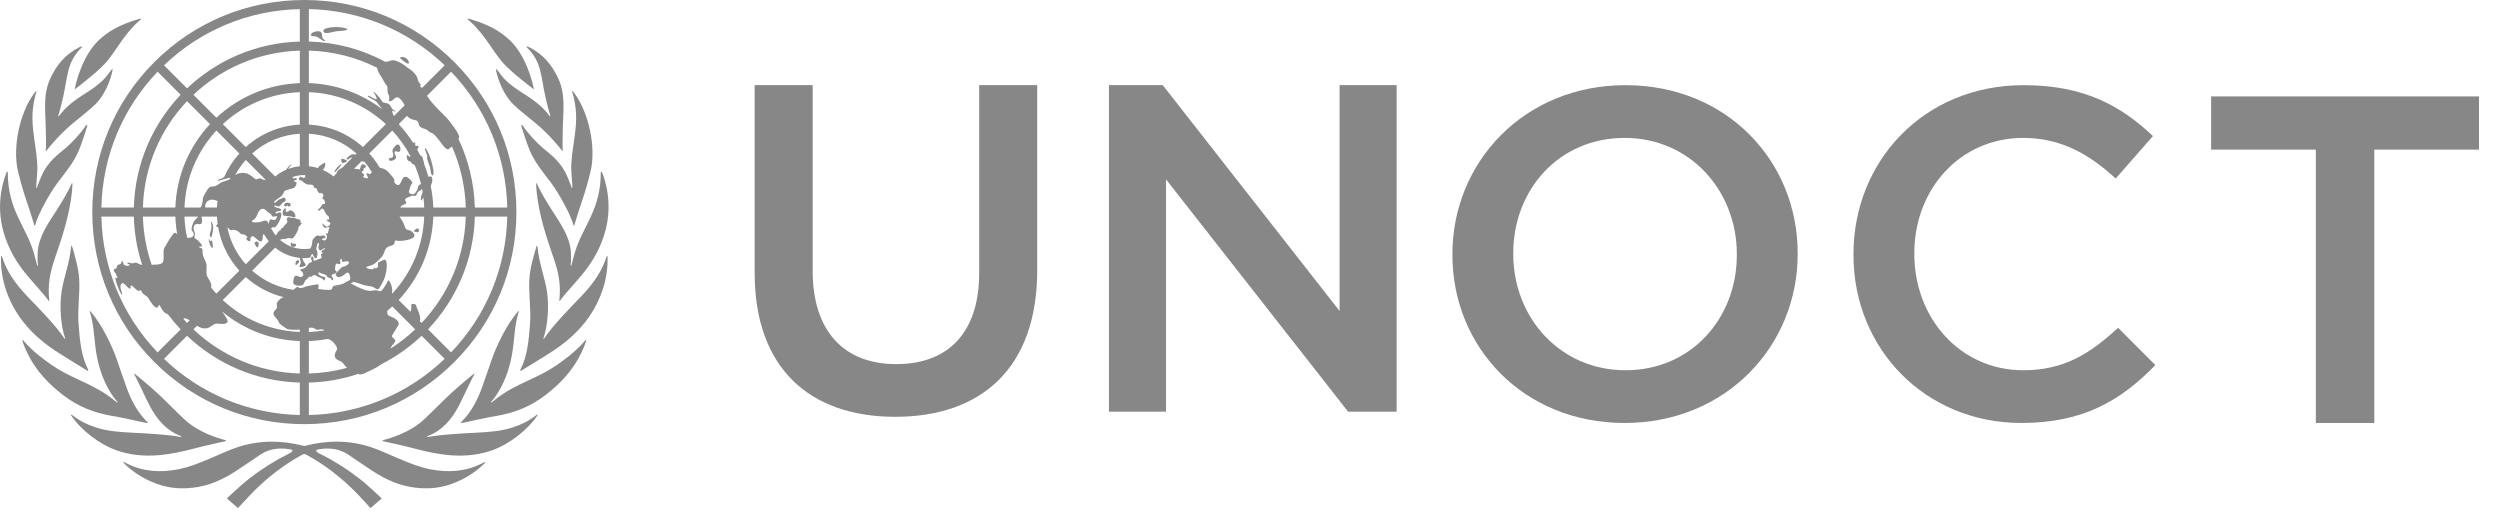 <?xml version="1.0" encoding="UTF-8" standalone="no"?><!DOCTYPE svg PUBLIC "-//W3C//DTD SVG 1.1//EN" "http://www.w3.org/Graphics/SVG/1.1/DTD/svg11.dtd"><svg width="100%" height="100%" viewBox="0 0 111 23" version="1.1" xmlns="http://www.w3.org/2000/svg" xmlns:xlink="http://www.w3.org/1999/xlink" xml:space="preserve" xmlns:serif="http://www.serif.com/" style="fill-rule:evenodd;clip-rule:evenodd;stroke-linejoin:round;stroke-miterlimit:2;"><g><path d="M21.516,20.517c0.013,-0.003 0.031,0.012 0.037,0.018c-0.493,0.505 -1.123,0.851 -1.73,1.023c-0.449,0.128 -0.901,0.149 -1.365,0.097c-0.712,-0.08 -1.341,-0.365 -1.931,-0.753c-0.353,-0.232 -0.702,-0.47 -1.051,-0.708c-0.402,-0.273 -0.844,-0.323 -1.311,-0.247c-0.252,0.028 -0.061,0.149 -0.022,0.168c0.626,0.307 1.215,0.674 1.766,1.099c0.374,0.275 1.042,0.918 1.042,0.918l-0.5,0.428c0,-0 -0.38,-0.427 -0.547,-0.593c-1.095,-1.141 -2.065,-1.643 -2.281,-1.767c-0.037,-0.021 -0.074,-0.042 -0.112,-0.042c-0.039,-0 -0.074,0.021 -0.112,0.042c-0.215,0.124 -1.185,0.626 -2.282,1.767c-0.165,0.166 -0.547,0.593 -0.547,0.593l-0.498,-0.428c0,-0 0.667,-0.643 1.042,-0.918c0.55,-0.425 1.14,-0.792 1.765,-1.099c0.039,-0.019 0.231,-0.14 -0.022,-0.168c-0.466,-0.076 -0.909,-0.026 -1.31,0.247c-0.35,0.238 -0.699,0.476 -1.052,0.708c-0.59,0.388 -1.218,0.673 -1.932,0.753c-0.462,0.052 -0.915,0.031 -1.365,-0.097c-0.605,-0.172 -1.238,-0.52 -1.73,-1.025c0.007,-0.006 0.025,-0.019 0.038,-0.016c0.042,0.019 0.068,0.032 0.108,0.053c0.732,0.377 1.503,0.42 2.295,0.268c0.54,-0.105 1.043,-0.321 1.546,-0.536c0.361,-0.154 0.718,-0.323 1.089,-0.446c0.963,-0.318 1.938,-0.314 2.918,-0.066c0.015,0.005 0.033,0.007 0.049,0.009c0.017,-0.002 0.034,-0.004 0.05,-0.009c0.979,-0.248 1.955,-0.252 2.917,0.066c0.372,0.123 0.728,0.292 1.089,0.446c0.503,0.215 1.006,0.431 1.547,0.536c0.792,0.152 1.563,0.109 2.294,-0.268c0.041,-0.021 0.067,-0.034 0.108,-0.053m2.311,-2.097c-0.418,0.322 -0.688,0.427 -1.036,0.548c-0.522,0.178 -1.086,0.215 -1.631,0.243c-0.721,0.038 -1.416,0.069 -2.128,0.184c-0.004,0.001 -0.007,0.001 -0.01,0.002c-0.046,0.008 -0.066,-0.011 -0.051,-0.027c0.002,-0.003 0.006,-0.006 0.01,-0.007c0.634,-0.232 1.064,-0.723 1.388,-1.34c0.225,-0.428 0.592,-1.262 0.695,-1.399c0.002,-0.003 -0.001,-0.031 -0.006,-0.037c-0.05,0.017 -0.746,0.61 -1.064,0.904c-0.392,0.365 -0.762,0.756 -1.155,1.12c-0.614,0.587 -1.498,0.845 -1.817,0.927c-0.007,0.002 -0.022,0.007 -0.025,0.012c-0.009,0.011 -0.014,0.023 -0.016,0.029c-0.001,0.002 0,0.004 0.003,0.004c0.004,0.001 0.009,0.003 0.014,0.004c0.248,0.056 0.964,0.211 1.332,0.31c0.566,0.151 1.133,0.278 1.718,0.319c0.635,0.045 1.266,-0.022 1.856,-0.241c0.671,-0.25 1.498,-0.841 1.97,-1.549c0.002,-0.002 0.003,-0.004 0.002,-0.005c-0.021,-0.011 -0.045,-0.004 -0.049,-0.001m2.16,-3.312c-0.02,0.025 -0.372,0.487 -1.238,1.081c-0.42,0.293 -0.811,0.479 -1.272,0.693c-0.577,0.268 -1.073,0.512 -1.563,0.918c-0.032,0.026 -0.058,0.046 -0.09,0.069c-0.018,0.012 -0.034,-0.009 -0.016,-0.031c0.024,-0.027 0.745,-0.765 0.962,-2.33c0.075,-0.546 0.086,-1.135 0.263,-1.661c0.006,-0.017 -0.005,-0.035 -0.011,-0.043c-0.001,-0.001 -0.006,0.002 -0.006,0.003c-0.53,0.606 -0.971,1.548 -1.176,2.137c-0.146,0.417 -0.286,0.836 -0.436,1.251c-0.204,0.563 -0.471,1.092 -0.905,1.521c-0.006,0.006 -0.038,0.041 -0.038,0.041c0,-0 -0.006,0.01 -0.008,0.025c0,0.002 0.003,0.005 0.004,0.005c0.061,-0.011 0.103,-0.017 0.142,-0.025c0.483,-0.1 0.962,-0.216 1.448,-0.296c0.811,-0.136 1.519,-0.423 2.172,-0.925c0.656,-0.504 1.21,-1.089 1.573,-1.84c0.094,-0.195 0.182,-0.385 0.24,-0.599c-0.013,-0.004 -0.032,-0.003 -0.045,0.006m0.946,-3.722c-0.208,0.664 -0.585,1.201 -1.134,1.779c-0.43,0.445 -1.259,1.285 -1.642,1.867c-0.01,0.017 -0.039,0.01 -0.028,-0.02c0.184,-0.508 0.263,-1.404 0.152,-2.099c-0.094,-0.593 -0.353,-1.241 -0.418,-1.967c-0.001,-0.003 0,-0.004 -0.001,-0.008c-0.003,-0.008 -0.02,-0.03 -0.03,-0.031c0,0.002 -0.007,0.012 -0.024,0.068c-0.125,0.422 -0.281,0.951 -0.307,1.441c-0.032,0.592 0.081,1.353 0.032,1.962c-0.057,0.703 -0.105,1.4 -0.428,2.038c-0.001,0.003 -0.002,0.007 -0.004,0.011c-0.006,0.016 0.012,0.048 0.012,0.048c0,-0 0.002,-0.001 0.003,-0.002c0.26,-0.164 0.997,-0.6 1.484,-0.924c0.606,-0.405 1.144,-0.887 1.563,-1.493c0.524,-0.758 0.828,-1.669 0.813,-2.599c0,-0.03 -0.003,-0.086 -0.006,-0.093c-0.007,-0.003 -0.036,0.017 -0.037,0.022m-1.564,0.401c-0.002,0.009 -0.01,0.013 -0.013,0.014c-0.014,0.003 -0.022,-0.015 -0.021,-0.019c0.023,-0.188 0.025,-0.42 0.012,-0.597c-0.05,-0.695 -0.471,-1.27 -0.839,-1.849c-0.191,-0.302 -0.524,-0.83 -0.666,-1.185c-0.001,-0.003 -0.029,-0.021 -0.037,-0.018c-0.004,0.063 0.009,0.268 0.023,0.4c0.103,0.995 0.42,1.97 0.748,2.915c0.22,0.632 0.329,1.173 0.262,1.842c-0.008,0.056 -0.01,0.062 0.013,0.079c0.001,-0 0.003,-0.002 0.003,-0.001c0.225,-0.324 0.662,-0.777 0.931,-1.105c0.291,-0.355 1.759,-2.028 1.036,-4.36c-0.043,-0.141 -0.096,-0.263 -0.113,-0.289c-0.012,-0 -0.031,0.029 -0.034,0.037c0.005,1.677 -0.806,2.397 -1.146,3.545c-0.064,0.218 -0.115,0.421 -0.159,0.591m-1.264,-5.214c-0.267,-0.23 -0.663,-0.639 -0.894,-0.995c-0.002,-0.003 -0.004,-0.005 -0.006,-0.007c-0.003,-0.003 -0.007,-0.006 -0.01,-0.008c-0.014,-0.01 -0.032,-0.01 -0.038,-0.008c-0.011,-0.002 -0.019,-0.001 -0.018,0.001c0.014,0.071 0.245,0.811 0.394,1.155c0.215,0.498 0.561,0.915 0.885,1.343c0.023,0.031 0.047,0.062 0.07,0.093c0.326,0.437 0.846,1.37 0.972,1.848c0.003,0.014 0.032,0.026 0.034,0.021c0.045,-0.172 0.255,-0.835 0.411,-1.283c0.033,-0.092 0.31,-0.992 0.365,-1.38c0.157,-1.104 -0.206,-2.536 -0.85,-3.318c-0.011,0.004 -0.021,0.032 -0.019,0.038c0.013,0.038 0.021,0.066 0.032,0.102c0.014,0.048 0.027,0.097 0.039,0.146c0.168,0.719 0.111,1.227 0.029,1.838c-0.066,0.487 -0.16,0.97 -0.135,1.461c0.005,0.082 0.055,0.687 0.047,0.71c-0.009,0.027 -0.033,0.006 -0.036,-0.007c-0.001,-0.005 -0.079,-0.225 -0.158,-0.41c-0.033,-0.08 -0.066,-0.156 -0.094,-0.211c-0.258,-0.513 -0.592,-0.78 -1.02,-1.129m-0.711,-4.467c0.207,0.201 0.367,0.426 0.48,0.691c0.177,0.416 0.23,1.043 0.344,1.517c0.07,0.287 0.113,0.491 0.214,0.818c0.009,0.028 -0.021,0.042 -0.035,0.014c-0.003,-0.004 -0.006,-0.007 -0.009,-0.011c-0.331,-0.449 -0.744,-0.73 -1.33,-1.101c-0.349,-0.229 -0.615,-0.436 -0.867,-0.779c-0.044,-0.058 -0.09,-0.116 -0.134,-0.174c-0.004,-0.005 -0.031,-0.014 -0.038,-0.01c-0.001,0.012 0.005,0.039 0.009,0.072c0.076,0.378 0.329,1.078 0.764,1.494c0.312,0.297 0.663,0.562 0.996,0.838c0.594,0.498 1.028,1.034 1.167,1.212c0.003,0.003 0.007,0.007 0.007,0.007c0,-0 0.027,0.017 0.026,0.007c0,-0.002 0,-0.005 -0.001,-0.007l0.001,-0c-0.008,-0.087 -0.012,-0.225 -0.012,-0.39c0.001,-0.363 0.018,-0.85 0.033,-1.186c0.007,-0.135 0.012,-0.272 0.011,-0.408c-0.001,-0.404 -0.046,-0.804 -0.217,-1.188c-0.276,-0.622 -0.687,-1.117 -1.302,-1.422c-0.036,-0.018 -0.084,-0.037 -0.114,-0.044c-0.002,-0 -0.006,0.019 0.002,0.044c0.001,0.003 0.003,0.004 0.005,0.006m-2.547,-1.176c0.357,0.316 0.642,0.69 0.909,1.082c0.256,0.377 0.51,0.759 0.859,1.061c0.229,0.231 0.899,0.752 1.068,0.882c0.002,0.003 0.004,0.005 0.006,0.006c0.006,0.002 0.015,-0.001 0.015,-0.001c0,-0 -0.001,-0.005 -0.001,-0.008c-0.036,-0.192 -0.339,-1.603 -1.222,-2.302c-0.475,-0.411 -1.106,-0.662 -1.719,-0.832c-0.006,0.012 0.001,0.043 0.005,0.042c0.029,0.026 0.051,0.044 0.08,0.07m-13.876,19.286c0.585,-0.041 1.152,-0.168 1.717,-0.319c0.368,-0.099 1.085,-0.254 1.333,-0.31c0.003,-0.001 0.01,-0.003 0.014,-0.004c0.002,-0 0.003,-0.002 0.003,-0.004c-0.002,-0.006 -0.007,-0.018 -0.016,-0.029c-0.004,-0.005 -0.019,-0.01 -0.026,-0.012c-0.319,-0.082 -1.203,-0.34 -1.817,-0.927c-0.393,-0.364 -0.762,-0.755 -1.155,-1.12c-0.317,-0.294 -1.015,-0.887 -1.063,-0.904c-0.006,0.006 -0.009,0.034 -0.006,0.037c0.102,0.137 0.47,0.971 0.694,1.399c0.324,0.617 0.754,1.108 1.389,1.34c0.003,0.001 0.007,0.004 0.01,0.007c0.015,0.016 -0.007,0.035 -0.051,0.027c-0.004,-0.001 -0.007,-0.001 -0.011,-0.002c-0.711,-0.115 -1.407,-0.146 -2.127,-0.184c-0.546,-0.028 -1.11,-0.065 -1.632,-0.243c-0.347,-0.121 -0.617,-0.226 -1.036,-0.548c-0.004,-0.003 -0.028,-0.01 -0.048,0.001c-0.001,0.001 0,0.003 0.001,0.005c0.472,0.708 1.299,1.299 1.97,1.549c0.59,0.219 1.221,0.286 1.857,0.241m-0.552,-1.454c0.04,0.008 0.081,0.014 0.143,0.025c0.001,-0 0.003,-0.003 0.003,-0.005c-0.002,-0.015 -0.007,-0.025 -0.007,-0.025c0,-0 -0.032,-0.035 -0.039,-0.041c-0.434,-0.429 -0.7,-0.958 -0.905,-1.521c-0.151,-0.415 -0.29,-0.834 -0.435,-1.251c-0.206,-0.589 -0.647,-1.531 -1.177,-2.137c-0.001,-0.001 -0.004,-0.004 -0.005,-0.003c-0.007,0.008 -0.017,0.026 -0.012,0.042c0.177,0.527 0.187,1.116 0.263,1.662c0.217,1.565 0.938,2.303 0.962,2.33c0.019,0.022 0.002,0.043 -0.016,0.031c-0.031,-0.023 -0.058,-0.042 -0.09,-0.069c-0.49,-0.406 -0.986,-0.65 -1.562,-0.918c-0.461,-0.214 -0.852,-0.4 -1.273,-0.693c-0.865,-0.594 -1.219,-1.056 -1.238,-1.081c-0.013,-0.009 -0.032,-0.01 -0.045,-0.006c0.059,0.214 0.147,0.404 0.241,0.599c0.362,0.751 0.916,1.336 1.572,1.84c0.654,0.502 1.362,0.789 2.173,0.925c0.486,0.08 0.964,0.196 1.447,0.296m-4,-3.213c0.487,0.324 1.224,0.76 1.482,0.924c0.001,0.001 0.004,0.002 0.004,0.002c0,-0 0.019,-0.032 0.012,-0.048c-0.001,-0.004 -0.002,-0.008 -0.004,-0.011c-0.322,-0.638 -0.371,-1.335 -0.427,-2.038c-0.049,-0.609 0.063,-1.37 0.031,-1.962c-0.026,-0.49 -0.182,-1.019 -0.306,-1.441c-0.017,-0.056 -0.024,-0.066 -0.025,-0.068c-0.01,0.001 -0.026,0.023 -0.029,0.031c-0.002,0.004 -0.001,0.005 -0.001,0.008c-0.065,0.726 -0.325,1.374 -0.419,1.967c-0.11,0.695 -0.031,1.591 0.152,2.099c0.011,0.03 -0.018,0.037 -0.028,0.02c-0.383,-0.582 -1.212,-1.422 -1.642,-1.867c-0.549,-0.578 -0.925,-1.115 -1.134,-1.779c-0.002,-0.005 -0.029,-0.025 -0.036,-0.022c-0.004,0.007 -0.006,0.063 -0.007,0.093c-0.015,0.93 0.289,1.841 0.813,2.599c0.42,0.606 0.957,1.088 1.564,1.493m-0.255,-2.181c0,-0.001 0.001,0.001 0.002,0.001c0.023,-0.017 0.022,-0.023 0.015,-0.079c-0.067,-0.668 0.042,-1.21 0.261,-1.842c0.328,-0.945 0.645,-1.92 0.748,-2.915c0.015,-0.132 0.027,-0.337 0.023,-0.4c-0.008,-0.003 -0.036,0.015 -0.037,0.018c-0.143,0.355 -0.474,0.883 -0.666,1.185c-0.369,0.579 -0.788,1.154 -0.839,1.849c-0.012,0.177 -0.011,0.409 0.013,0.597c0,0.004 -0.007,0.022 -0.022,0.019c-0.003,-0.001 -0.01,-0.005 -0.013,-0.014c-0.044,-0.17 -0.095,-0.373 -0.159,-0.591c-0.339,-1.148 -1.15,-1.868 -1.146,-3.545c-0.002,-0.008 -0.021,-0.037 -0.033,-0.037c-0.018,0.026 -0.07,0.148 -0.113,0.289c-0.724,2.332 0.745,4.005 1.036,4.36c0.269,0.328 0.706,0.781 0.93,1.105m-1.051,-4.635c0.157,0.448 0.366,1.111 0.412,1.283c0.001,0.005 0.03,-0.007 0.034,-0.021c0.125,-0.478 0.646,-1.411 0.971,-1.848c0.024,-0.031 0.047,-0.062 0.07,-0.093c0.325,-0.428 0.671,-0.845 0.886,-1.343c0.149,-0.344 0.38,-1.084 0.394,-1.155c0.001,-0.002 -0.008,-0.003 -0.019,-0.001c-0.005,-0.002 -0.023,-0.002 -0.037,0.008c-0.004,0.002 -0.008,0.005 -0.011,0.008c-0.002,0.002 -0.004,0.004 -0.005,0.007c-0.232,0.356 -0.627,0.765 -0.894,0.995c-0.428,0.349 -0.763,0.616 -1.022,1.129c-0.027,0.055 -0.06,0.131 -0.093,0.21c-0.079,0.186 -0.156,0.406 -0.157,0.411c-0.003,0.013 -0.028,0.034 -0.037,0.007c-0.007,-0.023 0.043,-0.628 0.048,-0.71c0.024,-0.491 -0.07,-0.974 -0.135,-1.461c-0.083,-0.611 -0.139,-1.119 0.028,-1.838c0.012,-0.049 0.025,-0.098 0.04,-0.146c0.01,-0.036 0.019,-0.064 0.031,-0.102c0.002,-0.006 -0.007,-0.034 -0.018,-0.038c-0.644,0.782 -1.008,2.214 -0.85,3.318c0.055,0.388 0.331,1.288 0.364,1.38m0.928,-2.429c0,0.165 -0.002,0.303 -0.01,0.39l0,0.007c-0.001,0.01 0.026,-0.007 0.026,-0.007c0,-0 0.004,-0.004 0.006,-0.007c0.139,-0.178 0.573,-0.714 1.168,-1.212c0.333,-0.276 0.684,-0.541 0.996,-0.838c0.434,-0.416 0.688,-1.116 0.763,-1.494c0.005,-0.033 0.011,-0.06 0.01,-0.072c-0.009,-0.004 -0.035,0.005 -0.039,0.01c-0.044,0.058 -0.09,0.116 -0.133,0.174c-0.253,0.343 -0.518,0.55 -0.867,0.779c-0.587,0.371 -0.999,0.652 -1.331,1.101c-0.003,0.004 -0.005,0.007 -0.008,0.011c-0.015,0.028 -0.045,0.014 -0.036,-0.014c0.101,-0.327 0.144,-0.531 0.214,-0.818c0.115,-0.474 0.167,-1.101 0.345,-1.517c0.112,-0.265 0.273,-0.49 0.48,-0.691c0.002,-0.002 0.003,-0.003 0.004,-0.006c0.009,-0.025 0.004,-0.044 0.003,-0.043c-0.03,0.006 -0.079,0.025 -0.115,0.043c-0.614,0.305 -1.026,0.8 -1.302,1.422c-0.17,0.384 -0.216,0.784 -0.217,1.188c0,0.136 0.005,0.273 0.011,0.408c0.016,0.336 0.032,0.823 0.032,1.186m1.274,-2.344c0,-0 0.009,0.003 0.014,0.001c0.002,-0.001 0.004,-0.004 0.007,-0.006c0.167,-0.13 0.837,-0.651 1.068,-0.882c0.348,-0.303 0.602,-0.684 0.859,-1.061c0.266,-0.392 0.552,-0.766 0.908,-1.082c0.03,-0.026 0.051,-0.044 0.081,-0.07c0.004,0.001 0.01,-0.03 0.004,-0.042c-0.613,0.17 -1.243,0.421 -1.718,0.832c-0.884,0.699 -1.186,2.11 -1.222,2.302c0,0.003 -0.001,0.008 -0.001,0.008m9.955,7.692c0.069,-0.103 -0.103,-0.17 -0.148,0.011c-0.043,0.168 0.078,0.093 0.148,-0.011m1.884,-4.356c-0.067,-0.034 -0.343,0.301 -0.298,0.356c0.02,0.021 0.323,-0.339 0.298,-0.356m0.059,-0.059c0.042,0.022 0.224,-0.078 0.191,-0.104c-0.034,-0.028 -0.249,-0.127 -0.253,-0.067c-0.007,0.099 0.02,0.149 0.062,0.171m3.318,2.908c-0.086,0.004 -0.179,0.13 -0.153,0.131c0.062,0.003 0.109,0.048 0.159,0.037c0.092,-0.021 0.081,-0.171 -0.006,-0.168m-1.202,-3.131c-0.074,0.002 -0.093,0.082 -0.021,0.12c0.031,0.016 0.133,0.001 0.18,-0.029c0.049,-0.031 0.107,-0.069 0.097,-0.145c-0.006,-0.045 -0.114,-0.175 -0.057,-0.225c0.059,-0.054 0.121,0.03 0.18,0.007c0.072,-0.028 0.065,-0.07 0.068,-0.131c0.003,-0.085 -0.032,-0.196 -0.13,-0.196c-0.073,-0 -0.201,0.196 -0.207,0.208c-0.009,0.022 -0.029,0.093 0.002,0.166c0.044,0.102 0.026,0.221 -0.112,0.225m1.63,0.013c-0.003,0.045 0.129,0.361 0.141,0.446c0.014,0.087 0.041,0.343 0.11,0.317c0.044,-0.017 0.039,-0.175 0.031,-0.235c-0.029,-0.18 -0.065,-0.334 -0.131,-0.536c-0.035,-0.106 -0.186,-0.455 -0.236,-0.443c-0.046,0.011 0.075,0.254 0.092,0.334c0.011,0.051 -0.005,0.072 -0.007,0.117m-0.861,-4.202c0.08,0.03 0.08,-0.12 -0.057,-0.231c-0.136,-0.111 -0.317,-0.057 -0.268,-0.002c0.044,0.049 0.253,0.206 0.325,0.233m-3.71,-1.066c-0.161,-0.104 -0.025,-0.247 -0.154,-0.345c-0.092,-0.068 -0.345,-0.001 -0.408,0.08c-0.109,0.142 0.141,0.094 0.232,0.135c0.101,0.044 0.318,0.231 0.356,0.194c0.039,-0.038 -0.007,-0.047 -0.026,-0.064m0.984,-0.494c-0.218,-0.1 -1.037,-0.095 -1.016,0.119c0.017,0.181 0.473,0.01 0.591,0.001c0.118,-0.011 0.616,-0.021 0.425,-0.12m-2.398,9.536c-0.011,-0.04 -0.082,-0.034 -0.065,0.003c0.018,0.037 -0.021,0.076 0.016,0.123c0.048,0.051 0.15,0.045 0.202,0.002c0.03,-0.032 0.011,-0.094 -0.011,-0.106c-0.04,-0.019 -0.132,0.018 -0.142,-0.022m-0.317,-1.63c0.069,-0 0.066,-0.051 0.105,-0.049c0.039,0.002 0.008,0.051 0.076,0.051c0.068,-0 0.139,-0.175 -0.08,-0.175c-0.178,-0 -0.154,0.17 -0.101,0.173m0.285,0.18c-0.137,-0.034 -0.109,0.043 -0.192,0.052c-0.138,0.016 -0.016,-0.102 -0.083,-0.155c-0.03,-0.024 -0.112,0.095 -0.117,0.168c-0.004,0.035 -0.005,0.156 0.053,0.16c0.059,0.004 0.367,0.039 0.469,0.062c0.117,0.028 -0.005,-0.254 -0.13,-0.287m-1.515,1.633c0.042,-0 0.072,-0.149 0.046,-0.222c-0.026,-0.073 -0.16,-0.018 -0.172,0.017c-0.012,0.033 0.084,0.205 0.126,0.205m-1.984,-0.015c0.006,-0.063 0,-0.251 -0.044,-0.286c-0.045,-0.036 -0.039,0.031 -0.071,0.028c-0.025,-0.003 -0.023,-0.09 -0.054,-0.09c-0.032,-0 0.01,0.148 0.044,0.235c0.034,0.086 0.116,0.227 0.125,0.113m-0.048,-0.454c0.01,-0.021 0.078,-0.332 0.068,-0.451c-0.011,-0.119 -0.074,-0.23 -0.09,-0.222c-0.021,0.01 0.009,0.081 0.013,0.197c0.006,0.172 -0.075,0.315 -0.075,0.372c-0.001,0.052 0.051,0.174 0.084,0.104m-5.299,-1.099c0,-2.517 0.978,-4.881 2.755,-6.66c1.778,-1.777 4.143,-2.756 6.66,-2.756c2.517,-0 4.882,0.979 6.659,2.756c1.778,1.779 2.757,4.143 2.757,6.66c0,2.517 -0.979,4.883 -2.757,6.659c-1.777,1.777 -4.142,2.757 -6.659,2.757c-2.517,-0 -4.882,-0.98 -6.66,-2.757c-1.777,-1.776 -2.755,-4.142 -2.755,-6.659m2.9,6.231l1.023,-1.023c-0.201,-0.212 -0.39,-0.436 -0.566,-0.67c-0.08,-0.031 -0.16,-0.075 -0.215,-0.144c-0.088,-0.109 -0.134,-0.269 -0.175,-0.269c-0.041,-0 -0.004,0.101 -0.096,0.115c-0.127,0.019 -0.306,-0.296 -0.376,-0.411c-0.083,-0.135 -0.217,-0.136 -0.284,-0.263c-0.019,-0.037 -0.065,-0.149 -0.107,-0.083c-0.07,0.113 -0.312,-0.245 -0.372,-0.22c-0.064,0.024 -0.008,0.099 -0.044,0.13c-0.069,0.061 -0.272,-0.274 -0.347,-0.239c-0.071,0.031 -0.087,0.075 -0.092,0.164c-0.004,0.092 0.112,0.33 0.071,0.349c-0.057,0.026 -0.35,-0.72 -0.286,-0.754c0.035,-0.019 0.03,0.034 0.071,0.01c0.041,-0.025 -0.03,-0.077 -0.049,-0.158c-0.02,-0.084 -0.093,-0.086 -0.1,-0.18c-0.005,-0.092 0.127,-0.061 0.126,-0.106c-0.002,-0.045 0.01,-0.097 0.047,-0.129c0.044,-0.038 0.146,0.002 0.168,-0.13c0.019,-0.111 0.075,-0.008 0.087,0.075c0.014,0.096 0.259,0.121 0.272,0.055c0.007,-0.042 -0.1,-0.04 -0.1,-0.078c0,-0.071 0.135,-0.003 0.228,0.006c0.04,0.003 0.113,-0.062 0.204,-0.015c0.1,0.052 0.162,0.077 0.228,0.088c-0.222,-0.68 -0.352,-1.402 -0.371,-2.149l-1.441,-0c0.049,2.266 0.93,4.393 2.496,6.029m5.944,-8.347c0.01,0.015 -0.094,0.111 -0.148,0.203c0.167,-0.063 0.34,-0.103 0.518,-0.12l0,-1.445c-0.809,0.046 -1.546,0.37 -2.115,0.878l1.02,1.019c0.117,-0.096 0.244,-0.179 0.382,-0.248c0.035,-0.018 0.071,-0.034 0.107,-0.049c0.071,-0.123 0.222,-0.258 0.236,-0.238m-3.56,5.387c0,0.028 -0.001,0.057 -0.008,0.083c0.075,0.092 0.152,0.182 0.231,0.269l1.022,-1.022c-0.48,-0.533 -0.816,-1.199 -0.943,-1.936c-0.03,0.009 -0.058,0.004 -0.075,-0.026c-0.021,-0.036 0.01,-0.072 0.053,-0.109c-0.014,-0.108 -0.025,-0.218 -0.031,-0.328l-0.68,-0c0.008,0.107 0.051,0.264 -0.021,0.318c-0.059,0.045 -0.142,-0 -0.195,0.006c-0.131,0.018 -0.161,0.175 -0.126,0.283c0.023,0.071 0.054,0.127 0.042,0.205c-0.013,0.073 -0.052,0.13 0.063,0.191c0.106,0.055 0.277,0.272 0.263,0.31c-0.018,0.048 -0.123,-0.046 -0.13,0.042c-0.004,0.053 0.156,-0.015 0.146,0.166c-0.005,0.105 0.021,0.22 0.052,0.292c0.063,0.151 0.135,0.251 0.129,0.42c-0.005,0.142 -0.03,0.295 0.032,0.428c0.063,0.136 0.175,0.246 0.176,0.408m-0.85,-2.431c-0.084,-0.096 0.056,-0.37 0.076,-0.424c0.023,-0.057 0.149,-0.13 0.187,-0.214l-0.605,-0c0.011,0.316 0.051,0.627 0.117,0.932c0.145,0.053 0.425,-0.065 0.225,-0.294m-0.38,3.893c-0.005,0.002 -0.01,0.004 -0.014,0.006c0.054,0.062 0.11,0.125 0.168,0.184l0.115,-0.115c-0.108,-0.068 -0.208,-0.112 -0.269,-0.075m2.475,-7.334l-1.019,-1.019c-0.839,0.905 -1.368,2.102 -1.417,3.419l0.713,-0c0.12,-0.192 0.079,-0.339 0.119,-0.451c0.038,-0.107 0.101,-0.205 0.16,-0.301c0.052,-0.084 0.113,-0.18 0.223,-0.18c0.232,-0.002 0.29,-0.123 0.438,-0.191c0.147,-0.067 0.408,-0.108 0.379,-0.184c-0.021,-0.052 -0.545,0.151 -0.556,0.112c-0.02,-0.069 0.165,-0.063 0.243,-0.134c0.016,-0.014 0.031,-0.023 0.045,-0.03c0.169,-0.383 0.396,-0.735 0.672,-1.041m-0.183,0.953c0.014,-0.006 0.028,-0.012 0.042,-0.02c0.175,-0.1 0.405,-0.081 0.503,-0.038c0.126,0.054 0.287,0.195 0.36,0.25c0.032,0.024 0.047,-0.02 0.195,-0.043c0.063,-0.008 0.077,0.054 0.165,0.066c0.035,0.005 0.065,0.007 0.092,0.005l-0.888,-0.888c-0.181,0.203 -0.339,0.428 -0.469,0.668m-1,1.098c-0.112,-0.012 -0.228,0.035 -0.288,0.134c-0.043,0.067 -0.054,0.143 -0.04,0.215l0.515,-0c0.005,-0.097 0.014,-0.194 0.026,-0.289c-0.066,-0.035 -0.145,-0.053 -0.213,-0.06m1.469,2.866l1.021,-1.021c-0.084,-0.1 -0.157,-0.211 -0.22,-0.326l-0.001,-0c-0.015,0.019 -0.028,0.037 -0.037,0.055c-0.021,0.046 0.007,0.197 -0.057,0.263c-0.081,0.084 -0.301,-0.186 -0.369,-0.208c-0.094,-0.03 -0.139,0.074 -0.134,0.104c0.012,0.078 -0.003,0.109 -0.037,0.115c-0.035,0.007 -0.206,-0.109 -0.129,-0.138c0.089,-0.034 -0.023,-0.111 -0.061,-0.14c-0.067,-0.051 -0.169,-0.004 -0.218,-0.072c-0.052,-0.073 -0.15,-0.125 -0.18,-0.133c-0.02,-0.006 -0.121,-0.049 -0.187,-0.015c-0.052,0.028 -0.106,-0.027 -0.146,-0.066c-0.021,-0.02 -0.042,-0.044 -0.065,-0.068c0.122,0.626 0.411,1.192 0.82,1.65m1.022,-1.763c0,-0.008 0,-0.017 0.001,-0.027l0,-0.006c0.001,-0.008 0.002,-0.015 0.003,-0.021c0,-0.003 0.001,-0.006 0.001,-0.009c0.001,-0.005 0.001,-0.009 0.002,-0.014c0.001,-0.002 0.001,-0.004 0.001,-0.006c0.001,-0.003 0.001,-0.006 0.002,-0.009c0.001,-0.009 0.003,-0.018 0.005,-0.027l0,-0.001c0.002,-0.008 0.005,-0.016 0.007,-0.025c0.001,-0.003 0.002,-0.005 0.003,-0.006c0.001,-0.006 0.002,-0.012 0.004,-0.017c0.001,-0.003 0.002,-0.006 0.003,-0.008c0.003,-0.005 0.005,-0.009 0.007,-0.014c0.001,-0.002 0.002,-0.004 0.003,-0.006c0.004,-0.005 0.007,-0.011 0.01,-0.016c0.014,-0.017 0.031,-0.02 0.052,-0.017c0.036,0.004 0.081,0.028 0.125,0.03c0.031,0.001 0.062,-0.007 0.089,-0.042c0.012,-0.015 0.024,-0.034 0.031,-0.051c0.009,-0.018 0.015,-0.035 0.015,-0.049c0,-0.008 -0.001,-0.013 -0.004,-0.019c-0.008,-0.015 -0.028,-0.02 -0.069,-0.006c-0.008,0.003 -0.017,0.006 -0.025,0.008c-0.017,0.005 -0.034,0.008 -0.05,0.009c-0.008,-0 -0.016,-0 -0.023,-0.002c-0.022,-0.003 -0.043,-0.013 -0.058,-0.034c-0.005,-0.007 -0.009,-0.014 -0.012,-0.024c-0.005,-0.012 -0.011,-0.022 -0.018,-0.031c-0.025,-0.037 -0.062,-0.056 -0.102,-0.08c-0.019,-0.011 -0.039,-0.023 -0.058,-0.04c-0.009,-0.008 -0.019,-0.017 -0.027,-0.028c-0.008,-0.008 -0.015,-0.015 -0.022,-0.023c-0.003,-0.003 -0.005,-0.006 -0.008,-0.008c-0.005,-0.004 -0.01,-0.009 -0.014,-0.013c-0.004,-0.004 -0.008,-0.007 -0.011,-0.01c-0.005,-0.003 -0.009,-0.006 -0.012,-0.009c-0.005,-0.004 -0.009,-0.007 -0.013,-0.01c-0.004,-0.002 -0.008,-0.005 -0.012,-0.007c-0.004,-0.003 -0.009,-0.005 -0.014,-0.008c-0.003,-0.002 -0.006,-0.003 -0.01,-0.005c-0.004,-0.002 -0.01,-0.005 -0.016,-0.007c-0.002,-0.001 -0.005,-0.002 -0.008,-0.003c-0.005,-0.002 -0.012,-0.004 -0.018,-0.005c-0.002,-0.001 -0.003,-0.001 -0.004,-0.001c-0.048,-0.009 -0.099,0.003 -0.147,0.051c-0.001,-0 -0.002,0.001 -0.002,0.001c-0.007,0.008 -0.015,0.017 -0.023,0.026c-0.001,0.001 -0.002,0.002 -0.003,0.003c-0.007,0.01 -0.014,0.019 -0.022,0.031c-0.001,0.001 -0.001,0.002 -0.002,0.003c-0.007,0.012 -0.015,0.025 -0.023,0.039c-0.015,0.029 -0.03,0.061 -0.045,0.099c-0.117,0.307 -0.253,0.213 -0.23,0.322c0.002,0.013 0.036,0.021 0.083,0.025c0.019,0.002 0.041,0.003 0.064,0.003c0.023,-0 0.048,-0.001 0.072,-0.002c0.025,-0.002 0.05,-0.004 0.075,-0.006c0.012,-0.002 0.024,-0.004 0.035,-0.006c0.008,-0.001 0.015,-0.002 0.021,-0.003c0.007,-0.002 0.013,-0.003 0.02,-0.005l0.017,-0.003c0.007,-0.002 0.014,-0.005 0.022,-0.007c0.004,-0 0.009,-0.001 0.012,-0.003c0.011,-0.003 0.022,-0.007 0.03,-0.011c0.016,-0.008 0.032,-0.013 0.047,-0.019l0.002,-0c0.015,-0.006 0.03,-0.009 0.044,-0.012c0.031,-0.005 0.059,-0.005 0.081,0.003c0.017,0.005 0.049,0.019 0.073,0.053c0.019,0.029 0.038,0.077 0.043,0.115m1.377,-4.435l0,-1.441c-1.317,0.049 -2.514,0.579 -3.419,1.418l1.019,1.019c0.643,-0.58 1.479,-0.949 2.4,-0.996m0,-1.843l0,-1.442c-1.825,0.05 -3.483,0.786 -4.723,1.96l1.019,1.018c0.979,-0.913 2.276,-1.487 3.704,-1.536m-5.007,0.801c-1.173,1.24 -1.909,2.897 -1.959,4.723l1.441,-0c0.05,-1.429 0.625,-2.725 1.537,-3.704l-1.019,-1.019Zm-1.959,5.126c0.02,0.746 0.157,1.465 0.389,2.139c0.009,-0 0.017,-0.001 0.025,-0.001c0.146,-0.006 0.342,-0.002 0.435,-0.073c0.141,-0.109 0.01,-0.501 0.1,-0.664c0.109,-0.202 0.383,-0.68 0.466,-0.684c0.073,-0.003 0.069,0.052 0.107,0.06c-0.045,-0.255 -0.072,-0.514 -0.08,-0.777l-1.442,-0Zm6.966,7.368c-1.936,-0.051 -3.694,-0.832 -5.007,-2.077l-1.023,1.023c1.636,1.566 3.763,2.445 6.03,2.495l0,-1.441Zm0,-1.843c-1.278,-0.044 -2.483,-0.506 -3.458,-1.317c0.022,0.027 0.041,0.052 0.056,0.077c0.066,0.114 0.297,0.347 0.15,0.44c-0.122,0.077 -0.324,0.025 -0.437,0.024c-0.125,-0.002 -0.307,0.185 -0.414,0.203c-0.135,0.023 -0.214,0.013 -0.341,-0.039c-0.032,-0.012 -0.071,-0.037 -0.116,-0.069l-0.163,0.162c1.24,1.172 2.898,1.909 4.723,1.96l0,-1.441Zm0,-0.507c-0.203,0.015 -0.509,0.01 -0.583,-0.04c-0.15,-0.105 -0.33,-0.208 -0.351,-0.289c-0.037,-0.144 -0.234,-0.252 -0.234,-0.387c0,-0.15 0.208,-0.199 0.152,-0.352c-0.044,-0.12 0.074,-0.272 0.289,-0.378c-0.632,-0.155 -1.204,-0.466 -1.673,-0.889l-1.021,1.022c0.938,0.872 2.14,1.368 3.421,1.416l0,-0.103Zm0.311,-1.926c0.154,-0.026 0.317,-0.07 0.455,-0.085c0.152,-0.014 -0.006,0.201 0.084,0.21c0.107,0.01 0.55,0.086 0.581,-0.014c0.025,-0.082 0.031,-0.12 0.126,-0.14c0.179,-0.039 0.321,-0.034 0.472,-0.149c0.055,-0.042 0.168,-0.057 0.201,-0.119c0.032,-0.062 -0.024,-0.355 -0.133,-0.307c-0.052,0.023 -0.117,0.099 -0.23,0.157c-0.103,0.051 -0.176,0.075 -0.249,-0.023c-0.067,-0.09 0.038,-0.159 0.093,-0.218c0.085,-0.094 0.161,-0.188 0.256,-0.188c0.036,-0 0.23,-0.096 0.214,-0.184c-0.021,-0.115 -0.247,0.01 -0.3,-0.037c-0.036,-0.033 0,-0.115 -0.029,-0.128c-0.026,-0.012 -0.109,0.102 -0.045,0.164c0.034,0.031 -0.054,0.121 -0.152,0.056c-0.076,-0.05 -0.095,0.226 -0.088,0.276c0.007,0.05 0.11,0.037 0.041,0.127c-0.069,0.091 -0.095,0.024 -0.146,0.068c-0.062,0.054 -0.076,0.075 0,0.153c0.06,0.063 -0.036,0.181 -0.059,0.07c-0.014,-0.073 -0.169,-0.051 -0.198,-0.134c-0.03,-0.086 -0.156,-0.077 -0.309,-0.156c-0.115,-0.059 -0.101,0.116 0.096,0.161c0.166,0.038 0.158,0.058 0.11,0.162c-0.039,0.086 -0.031,-0.065 -0.229,-0.118c-0.128,-0.034 -0.134,-0.102 -0.235,-0.1c-0.101,0.001 -0.068,0.097 -0.175,0.072c-0.08,-0.019 -0.094,0.09 -0.168,0.122c-0.091,0.039 -0.086,0.204 -0.179,0.249c-0.138,0.068 -0.421,0.017 -0.408,-0.12c0.012,-0.137 0.019,-0.239 0.098,-0.287c0.07,-0.042 0.185,0.081 0.282,0.038c0.101,-0.045 0.075,-0.153 0.015,-0.222c-0.018,-0.024 -0.093,-0.061 -0.091,-0.084c0.001,-0.029 0.146,-0.042 0.219,-0.091c0.073,-0.049 0.152,-0.18 0.189,-0.21c0.039,-0.03 0.118,-0.038 0.125,-0.067c0.011,-0.037 -0.055,-0.104 -0.049,-0.149c0.007,-0.045 0.022,-0.08 0.057,-0.077c0.035,0.003 0.077,0.103 0.054,0.127c-0.025,0.028 0.019,0.074 0.066,0.055c0.048,-0.02 0.217,-0.087 0.267,-0.099c0.066,-0.018 -0.017,-0.169 0.005,-0.196c0.02,-0.026 0.04,0.007 0.065,-0.018c0.026,-0.026 -0.052,-0.051 -0.039,-0.106c0.008,-0.043 0.186,-0.091 0.137,-0.121c-0.049,-0.032 -0.114,0.059 -0.153,0.077c-0.089,0.039 -0.131,-0.058 -0.129,-0.131c0.002,-0.036 0.05,-0.162 0.007,-0.186c-0.058,-0.033 -0.068,0.116 -0.077,0.145c-0.014,0.045 -0.051,0.1 0.013,0.222c0.036,0.065 0.017,0.285 -0.051,0.309c-0.072,0.026 -0.104,-0.111 -0.137,-0.169c-0.006,-0.01 -0.012,-0.017 -0.019,-0.02c-0.001,-0 -0.001,-0 -0.002,-0.001c-0.002,-0.001 -0.005,-0.002 -0.008,-0.001c-0.004,-0 -0.007,0.002 -0.01,0.004c-0.001,0.001 -0.002,0.001 -0.003,0.002c-0.004,0.003 -0.006,0.007 -0.01,0.013c-0.006,0.009 -0.015,0.024 -0.022,0.037c-0.005,0.01 -0.017,0.032 -0.03,0.071c-0.009,0.025 -0.024,0.039 -0.051,0.045c-0.074,0.008 -0.148,0.013 -0.225,0.013c-0.029,-0 -0.058,-0.001 -0.088,-0.002c0.013,0.046 0.026,0.095 0.043,0.126c0.039,0.076 0.116,0.137 0.103,0.193c-0.013,0.055 -0.247,0.106 -0.266,0.065c-0.023,-0.051 0.06,-0.153 0.053,-0.199c-0.012,-0.085 -0.055,-0.135 -0.049,-0.193c-0.412,-0.042 -0.788,-0.205 -1.091,-0.454l-1.021,1.021c0.504,0.449 1.137,0.753 1.836,0.851c0.099,-0.061 0.14,-0.169 0.217,-0.11c0.124,0.093 0.274,-0.032 0.373,-0.048m0.092,2.432l0,1.442c0.583,-0.017 1.15,-0.103 1.692,-0.251c-0.113,-0.096 -0.165,-0.251 -0.303,-0.299c-0.241,-0.083 -0.305,-0.23 -0.175,-0.444c0.07,-0.116 0.042,-0.161 -0.04,-0.284c-0.1,-0.15 -0.229,-0.218 -0.323,-0.258c-0.277,0.052 -0.562,0.084 -0.851,0.094m0.692,-0.474c-0.048,-0.051 -0.143,-0.055 -0.211,-0.037c-0.234,0.064 -0.156,-0.123 -0.481,-0.075l0,0.184c0.234,-0.01 0.465,-0.034 0.692,-0.072m5.337,1.264l-1.023,-1.023c-0.528,0.5 -1.127,0.925 -1.78,1.258c-0.216,0.163 -0.479,0.281 -0.678,0.371c-0.084,0.038 -0.174,0.088 -0.268,0.088c-0.031,-0 -0.058,-0.011 -0.084,-0.027c-0.693,0.233 -1.431,0.367 -2.196,0.387l0,1.441c2.266,-0.05 4.394,-0.929 6.029,-2.495m-2.017,-10.423c-0.002,0.009 -0.006,0.014 -0.012,0.017c0.238,0.256 0.451,0.535 0.64,0.831c0.022,-0.028 0.039,-0.053 0.07,-0.018c0.051,0.058 -0.054,0.164 0.097,0.136c0.091,-0.017 0.073,0.1 -0.001,0.162c0.046,0.084 0.091,0.169 0.134,0.255c0.053,0.024 0.094,0.053 0.101,0.088c0.024,0.101 0.071,0.213 0.082,0.325c0.072,0.182 0.136,0.367 0.189,0.557c0.074,-0.063 0.158,-0.028 0.168,0.077c0.008,0.106 -0.025,0.221 -0.071,0.317c0.064,0.311 0.104,0.631 0.115,0.959l1.442,-0c-0.027,-0.934 -0.236,-1.856 -0.611,-2.704c-0.027,0.023 -0.066,0.025 -0.115,0.085c-0.073,0.093 -0.19,-0.022 -0.256,-0.102c-0.12,-0.149 -0.404,-0.568 -0.532,-0.59c-0.108,-0.018 -0.188,-0.156 -0.3,-0.179c-0.113,-0.023 -0.252,-0.087 -0.27,-0.205c-0.019,-0.122 -0.065,-0.172 -0.189,-0.191c-0.141,-0.023 -0.24,-0.078 -0.339,-0.184l-0.345,0.345c0.003,0.008 0.005,0.014 0.003,0.019m0.915,8.751l0.079,0.079c1.173,-1.239 1.909,-2.896 1.96,-4.721l-1.442,-0c-0.049,1.428 -0.624,2.725 -1.537,3.703l0.521,0.52c0.004,-0.007 0.007,-0.014 0.01,-0.022c0.044,-0.091 0.025,-0.21 0.032,-0.294c0.004,-0.055 0.203,-0.041 0.216,0.049c0.013,0.076 0.052,0.132 0.121,0.321c0.05,0.137 0.074,0.262 0.04,0.365m-1.095,0.9c-0.037,0.091 -0.231,0.257 -0.197,0.311c0.389,-0.248 0.753,-0.531 1.086,-0.847l-1.019,-1.018c-0.071,0.066 -0.144,0.13 -0.218,0.193c-0.018,0.116 -0.002,0.208 0.142,0.252c0.154,0.048 0.413,0.206 0.358,0.357c-0.061,0.137 -0.211,0.342 -0.284,0.477c-0.063,0.115 0.178,0.165 0.132,0.275m0.239,-5.963c-0.002,0.005 -0.006,0.012 -0.011,0.018l1.061,-0c-0.006,-0.153 -0.018,-0.305 -0.036,-0.455c-0.009,0.016 -0.018,0.032 -0.025,0.047c-0.079,0.165 -0.092,0.066 -0.086,-0.006c0.008,-0.092 0.042,-0.177 0.077,-0.272c-0.009,-0.049 -0.017,-0.097 -0.027,-0.145c-0.032,0.045 -0.078,0.077 -0.15,0.113c-0.047,0.024 -0.091,0.134 -0.108,0.177c-0.021,0.051 -0.137,-0.012 -0.233,0.034c-0.168,0.081 -0.341,0.094 -0.218,0.267c0.079,0.112 -0.189,0.08 -0.244,0.222m-0.369,-3.401l-1.019,1.019c0.176,0.195 0.332,0.406 0.466,0.633c0.119,0.019 0.282,0.067 0.388,0.203c0.075,0.096 0.289,0.288 0.257,0.375c-0.02,0.053 0.025,0.118 0.074,0.153c0.075,0.052 0.128,0.051 0.169,-0.002c0.075,-0.095 0.085,-0.225 0.185,-0.307c0.123,-0.101 0.372,0.189 0.372,0.243c0,0.053 -0.065,0.066 -0.083,0.16c-0.025,0.129 -0.136,0.282 -0.01,0.326c0.183,0.062 0.207,-0.01 0.294,-0.139c0.041,-0.059 0.032,-0.154 0.076,-0.214c0.028,-0.037 0.069,-0.053 0.106,-0.077c-0.069,-0.286 -0.161,-0.563 -0.273,-0.83c-0.027,-0.025 -0.059,-0.048 -0.098,-0.06c-0.065,-0.022 -0.029,-0.081 -0.114,-0.108c-0.099,-0.031 -0.138,-0.059 -0.147,-0.232c-0.007,-0.14 0.118,0.046 0.148,0.022c0.007,-0.006 0.014,-0.014 0.02,-0.023c-0.22,-0.417 -0.493,-0.8 -0.811,-1.142m-1.236,1.384c-0.048,-0.001 -0.088,-0.011 -0.123,-0.024l-0.337,0.336c0.064,0.018 0.136,-0.006 0.216,0.03c0.09,0.039 0.046,-0.251 0.184,-0.224c0.139,0.026 0.176,0.116 0.059,0.161c-0.092,0.029 0.023,0.106 -0.089,0.145c-0.102,0.034 0.084,0.125 0.082,0.165c-0.002,0.056 -0.14,0.077 0.067,0.14c0.207,0.064 0.001,-0.173 0.033,-0.207c0.037,-0.041 0.148,0.064 0.178,0.018c0.012,-0.017 0.032,-0.046 0.057,-0.081c-0.096,-0.162 -0.206,-0.316 -0.327,-0.459m-0.525,5.349c0.003,0.071 -0.069,0.015 -0.09,0.039c-0.022,0.024 0.566,0.299 0.659,0.315c0.063,0.01 0.184,0.056 0.396,0.012c0.144,-0.027 0.183,0.038 0.249,0.036c0.096,-0.004 0.157,-0.132 0.212,-0.211c0.146,-0.208 0.118,-0.236 0.158,-0.269c0.049,-0.041 0.192,0.277 0.174,0.479c-0.003,0.033 -0.007,0.062 -0.012,0.091l0.015,0.016c0.841,-0.906 1.37,-2.103 1.419,-3.419l-1.096,-0c0.039,0.062 0.104,0.142 0.172,0.284c0.056,0.115 0.089,0.295 0.182,0.304c0.15,0.014 0.304,0.138 0.309,0.242c0.008,0.218 -0.668,0.271 -0.758,0.243c-0.075,-0.023 -0.124,-0.028 -0.13,0.09c-0.004,0.132 -0.244,0.133 -0.338,0.213c-0.106,0.089 -0.117,0.252 -0.188,0.366c-0.043,0.069 -0.293,0.305 -0.361,0.352c-0.162,0.115 -0.469,0.12 -0.329,0.195c0.1,0.053 0.327,0.072 0.298,0.019c-0.032,-0.06 0.018,-0.066 0.056,-0.016c0.03,0.038 0.137,-0.036 0.134,-0.105c-0.002,-0.065 -0.016,-0.171 0.044,-0.175c0.097,-0.005 0.2,-0.114 0.248,-0.103c0.056,0.01 0.13,0.133 0.074,0.505c-0.056,0.373 -0.234,0.633 -0.305,0.75c-0.077,0.125 -0.153,0.03 -0.255,-0.023c-0.132,-0.067 -0.329,-0.065 -0.467,-0.11c-0.073,-0.024 -0.471,-0.175 -0.47,-0.12m6.867,-2.911l-1.439,-0c-0.051,1.935 -0.833,3.694 -2.079,5.006l1.023,1.023c1.567,-1.636 2.446,-3.763 2.495,-6.029m-2.495,-6.433l-1.067,1.068c0.098,0.17 0.282,0.385 0.54,0.649c0.107,0.108 0.22,0.214 0.315,0.31c0.09,0.092 0.673,0.816 0.56,0.921c-0.009,0.008 -0.017,0.016 -0.026,0.022c0.453,0.952 0.705,2 0.733,3.06l1.44,-0c-0.049,-2.267 -0.928,-4.394 -2.495,-6.03m-6.313,-1.339c1.203,0.031 2.36,0.342 3.394,0.901c0.096,-0.016 0.191,-0.027 0.256,-0.058c0.127,-0.06 0.38,0.077 0.501,0.147c0.112,0.064 0.197,0.16 0.319,0.228c0.125,0.07 0.326,0.271 0.37,0.474c0.045,0.203 0.174,0.189 0.109,0.272c-0.032,0.04 0.017,0.056 0.078,0.092l1.003,-1.002c-1.636,-1.565 -3.764,-2.446 -6.03,-2.495l0,1.441Zm0,1.845c1.222,0.042 2.348,0.47 3.261,1.165c-0.103,-0.137 -0.207,-0.278 -0.255,-0.33c-0.089,-0.093 -0.42,-0.21 -0.387,-0.263c0.034,-0.054 0.328,0.18 0.38,0.139c0.061,-0.049 -0.148,-0.319 -0.133,-0.33c0.022,-0.013 0.27,0.226 0.392,0.441c0.051,0.076 0.187,0.038 0.292,0.111c0.093,0.065 0.099,0.169 0.177,0.236c0.013,0.011 0.177,0.106 0.082,0.096c-0.028,-0.003 -0.07,-0.062 -0.102,-0.032c-0.02,0.018 0.012,0.12 0.068,0.231l0.479,-0.48c-0.069,-0.14 -0.206,-0.326 -0.302,-0.35c-0.099,-0.024 -0.159,0.059 -0.227,0.115c-0.068,0.056 -0.153,0.075 -0.164,0.038c-0.011,-0.043 0.015,-0.148 0.009,-0.192c-0.007,-0.055 -0.05,-0.098 -0.065,-0.151c-0.033,-0.125 0.018,-0.266 -0.059,-0.348c-0.084,-0.092 -0.14,-0.23 -0.205,-0.334c-0.071,-0.114 -0.2,-0.291 -0.208,-0.441c-0.932,-0.471 -1.962,-0.734 -3.033,-0.763l0,1.442Zm0,1.843c0.92,0.047 1.757,0.416 2.399,0.996l1.02,-1.019c-0.906,-0.839 -2.102,-1.369 -3.419,-1.418l0,1.441Zm0,1.848c0.136,0.013 0.272,0.041 0.403,0.081c0.034,-0.083 0.12,-0.124 0.191,-0.173c0.082,-0.056 0.143,-0.121 0.131,0.033c-0.011,0.109 -0.055,0.174 -0.112,0.218c0.141,0.062 0.276,0.139 0.401,0.231c0.027,0.02 0.054,0.042 0.081,0.063l0.138,-0.138c-0.002,-0.005 -0.003,-0.01 -0.003,-0.015c0.003,-0.079 0.116,-0.172 0.248,-0.23l0.449,-0.45c-0.01,-0.002 -0.021,-0.004 -0.034,-0.005c-0.06,-0.007 -0.146,0.118 -0.204,0.083c-0.067,-0.039 0.198,-0.272 0.316,-0.227c0.016,0.006 0.034,0.013 0.052,0.02l0.057,-0.057c-0.57,-0.508 -1.305,-0.832 -2.114,-0.878l0,1.444Zm-0.202,0.393c-0.168,-0 -0.333,0.025 -0.489,0.074c-0.022,0.022 -0.037,0.041 -0.025,0.059c0.039,0.057 0.16,-0.064 0.177,0.048c0.011,0.08 -0.134,0.021 -0.122,0.08c0.012,0.048 0.113,0.028 0.115,0.095c0.002,0.059 -0.061,0.178 -0.11,0.209c-0.064,0.041 -0.41,0.088 -0.443,0.167c-0.029,0.071 -0.059,0.134 -0.113,0.192c-0.059,0.061 -0.336,0.226 -0.337,0.269c-0.001,0.101 0.134,-0.028 0.17,-0.067c0.06,-0.064 0.142,-0.063 0.231,-0.114c0.123,-0.07 0.17,0.174 0.038,0.183c-0.082,0.005 -0.15,0.236 -0.279,0.192c-0.033,-0.012 -0.124,-0.068 -0.144,-0.01c-0.022,0.063 0.191,0.072 0.257,0.117c0.17,0.111 -0.128,0.103 -0.176,0.134c-0.047,0.03 -0.024,0.095 0.041,0.069c0.062,-0.025 0.147,-0.091 0.185,0.015c0.052,0.143 -0.235,0.665 -0.319,0.61c-0.045,-0.03 -0.092,0.013 -0.136,0.031c0.058,0.118 0.13,0.229 0.213,0.33c0.056,-0.095 0.145,-0.226 0.184,-0.227c0.052,-0.002 0.035,-0.043 0.055,-0.082c0.024,-0.045 0.088,0.003 0.093,-0.059c0.004,-0.063 0.163,-0.151 0.181,-0.243c0.009,-0.049 -0.05,-0.098 -0.025,-0.138c0.029,-0.049 0.051,-0.057 0.083,-0.067c0.032,-0.012 0.107,0.063 0.13,0.03c0.023,-0.031 0.134,-0.006 0.22,0.047c0.039,0.025 0.115,-0.003 0.161,0.063c0.065,0.09 -0.003,0.098 0.009,0.118c0.011,0.02 0.039,-0.011 0.056,0.006c0.036,0.035 -0.168,0.155 -0.144,0.219c0.023,0.065 -0.174,0.387 -0.227,0.437c-0.074,0.068 -0.196,-0.008 -0.245,0.006c-0.051,0.015 -0.061,0.059 -0.141,0.04c-0.062,-0.015 -0.135,0.009 -0.204,0.042c0.289,0.254 0.667,0.408 1.08,0.408c0.089,-0 0.177,-0.008 0.261,-0.022c0.053,-0.068 0.075,-0.152 0.087,-0.238c0.007,-0.046 -0.002,-0.107 0.023,-0.148c0.021,-0.036 0.155,-0.201 0.209,-0.198c0.046,0.002 0.078,0.043 0.146,0.022c0.131,-0.041 0.212,-0.007 0.213,0.05c0.002,0.079 -0.164,0.057 -0.158,0.101c0.004,0.031 0.125,0.078 0.165,0.033c0.075,-0.084 0.063,-0.195 0.044,-0.218c-0.052,-0.066 -0.049,-0.094 0.026,-0.068c0.047,0.017 0.047,-0.167 0.091,-0.238c0.06,-0.094 -0.111,-0.028 -0.183,-0.018c-0.068,0.009 -0.124,-0.135 -0.125,-0.186c-0.002,-0.037 0.128,0.129 0.193,0.133c0.074,0.003 0.161,-0.082 0.162,-0.145c0.002,-0.063 -0.141,-0.072 -0.162,-0.149c-0.013,-0.041 0.115,-0 0.106,-0.041c-0.008,-0.035 0.013,-0.123 -0.068,-0.158c-0.08,-0.034 -0.153,-0.291 -0.218,-0.308c-0.057,-0.015 -0.105,0.061 -0.139,0.089c-0.035,0.028 -0.09,-0.02 -0.061,-0.047c0.042,-0.038 0.137,-0.12 0.157,-0.185c0.033,-0.109 0.173,0.005 0.148,-0.146c-0.027,-0.165 -0.167,-0.133 -0.102,-0.212c0.066,-0.081 0.017,-0.212 -0.118,-0.185c-0.063,0.011 -0.129,-0.091 -0.136,-0.179c-0.004,-0.048 -0.143,-0.041 -0.137,-0.091c0.011,-0.105 -0.146,-0.117 -0.242,-0.109c-0.096,0.007 -0.281,-0.141 -0.302,-0.178c-0.02,-0.036 -0.154,0.033 -0.11,-0.109c0.043,-0.138 0.175,0.025 0.23,-0.014c0.06,-0.043 0.041,-0.086 0.032,-0.12c-0.011,-0 -0.022,-0.001 -0.032,-0.001m-6.231,-4.875l1.023,1.024c1.313,-1.246 3.071,-2.027 5.007,-2.078l0,-1.441c-2.267,0.049 -4.394,0.93 -6.03,2.495m-2.78,6.315l1.441,-0c0.051,-1.936 0.833,-3.694 2.077,-5.006l-1.022,-1.024c-1.566,1.636 -2.447,3.763 -2.496,6.03" style="fill:#878787;fill-rule:nonzero;"/><path d="M33.507,12.127l-0,-8.346l2.575,0l-0,8.243c-0,2.693 1.403,4.143 3.708,4.143c2.282,0 3.685,-1.368 3.685,-4.04l-0,-8.346l2.577,0l-0,8.223c-0,4.327 -2.471,6.502 -6.304,6.502c-3.811,0 -6.241,-2.175 -6.241,-6.379" style="fill:#878787;fill-rule:nonzero;"/><path d="M49.237,3.78l2.388,-0l7.852,10.026l0,-10.026l2.534,-0l0,14.499l-2.155,-0l-8.085,-10.316l0,10.316l-2.534,-0l0,-14.499Z" style="fill:#878787;fill-rule:nonzero;"/><path d="M64.487,11.322l0,-0.041c0,-4.081 3.184,-7.5 7.686,-7.5c4.502,-0 7.644,3.378 7.644,7.459l0,0.041c0,4.08 -3.184,7.499 -7.686,7.499c-4.501,-0 -7.644,-3.377 -7.644,-7.458m12.628,-0l0,-0.041c0,-2.816 -2.074,-5.158 -4.984,-5.158c-2.912,-0 -4.942,2.298 -4.942,5.117l0,0.041c0,2.816 2.072,5.158 4.984,5.158c2.912,-0 4.942,-2.301 4.942,-5.117" style="fill:#878787;fill-rule:nonzero;"/><path d="M82.294,11.322l0,-0.041c0,-4.122 3.12,-7.5 7.559,-7.5c2.702,-0 4.336,0.934 5.738,2.26l-1.654,1.885c-1.172,-1.077 -2.43,-1.803 -4.105,-1.803c-2.806,-0 -4.836,2.278 -4.836,5.117l0,0.041c0,2.837 2.03,5.158 4.836,5.158c1.802,-0 2.954,-0.726 4.211,-1.885l1.655,1.656c-1.53,1.575 -3.205,2.57 -5.949,2.57c-4.271,-0 -7.455,-3.295 -7.455,-7.458" style="fill:#878787;fill-rule:nonzero;"/><path d="M102.823,6.643l-4.649,0l0,-2.362l11.894,0l0,2.362l-4.649,0l0,12.137l-2.596,0l0,-12.137Z" style="fill:#878787;fill-rule:nonzero;"/></g></svg>